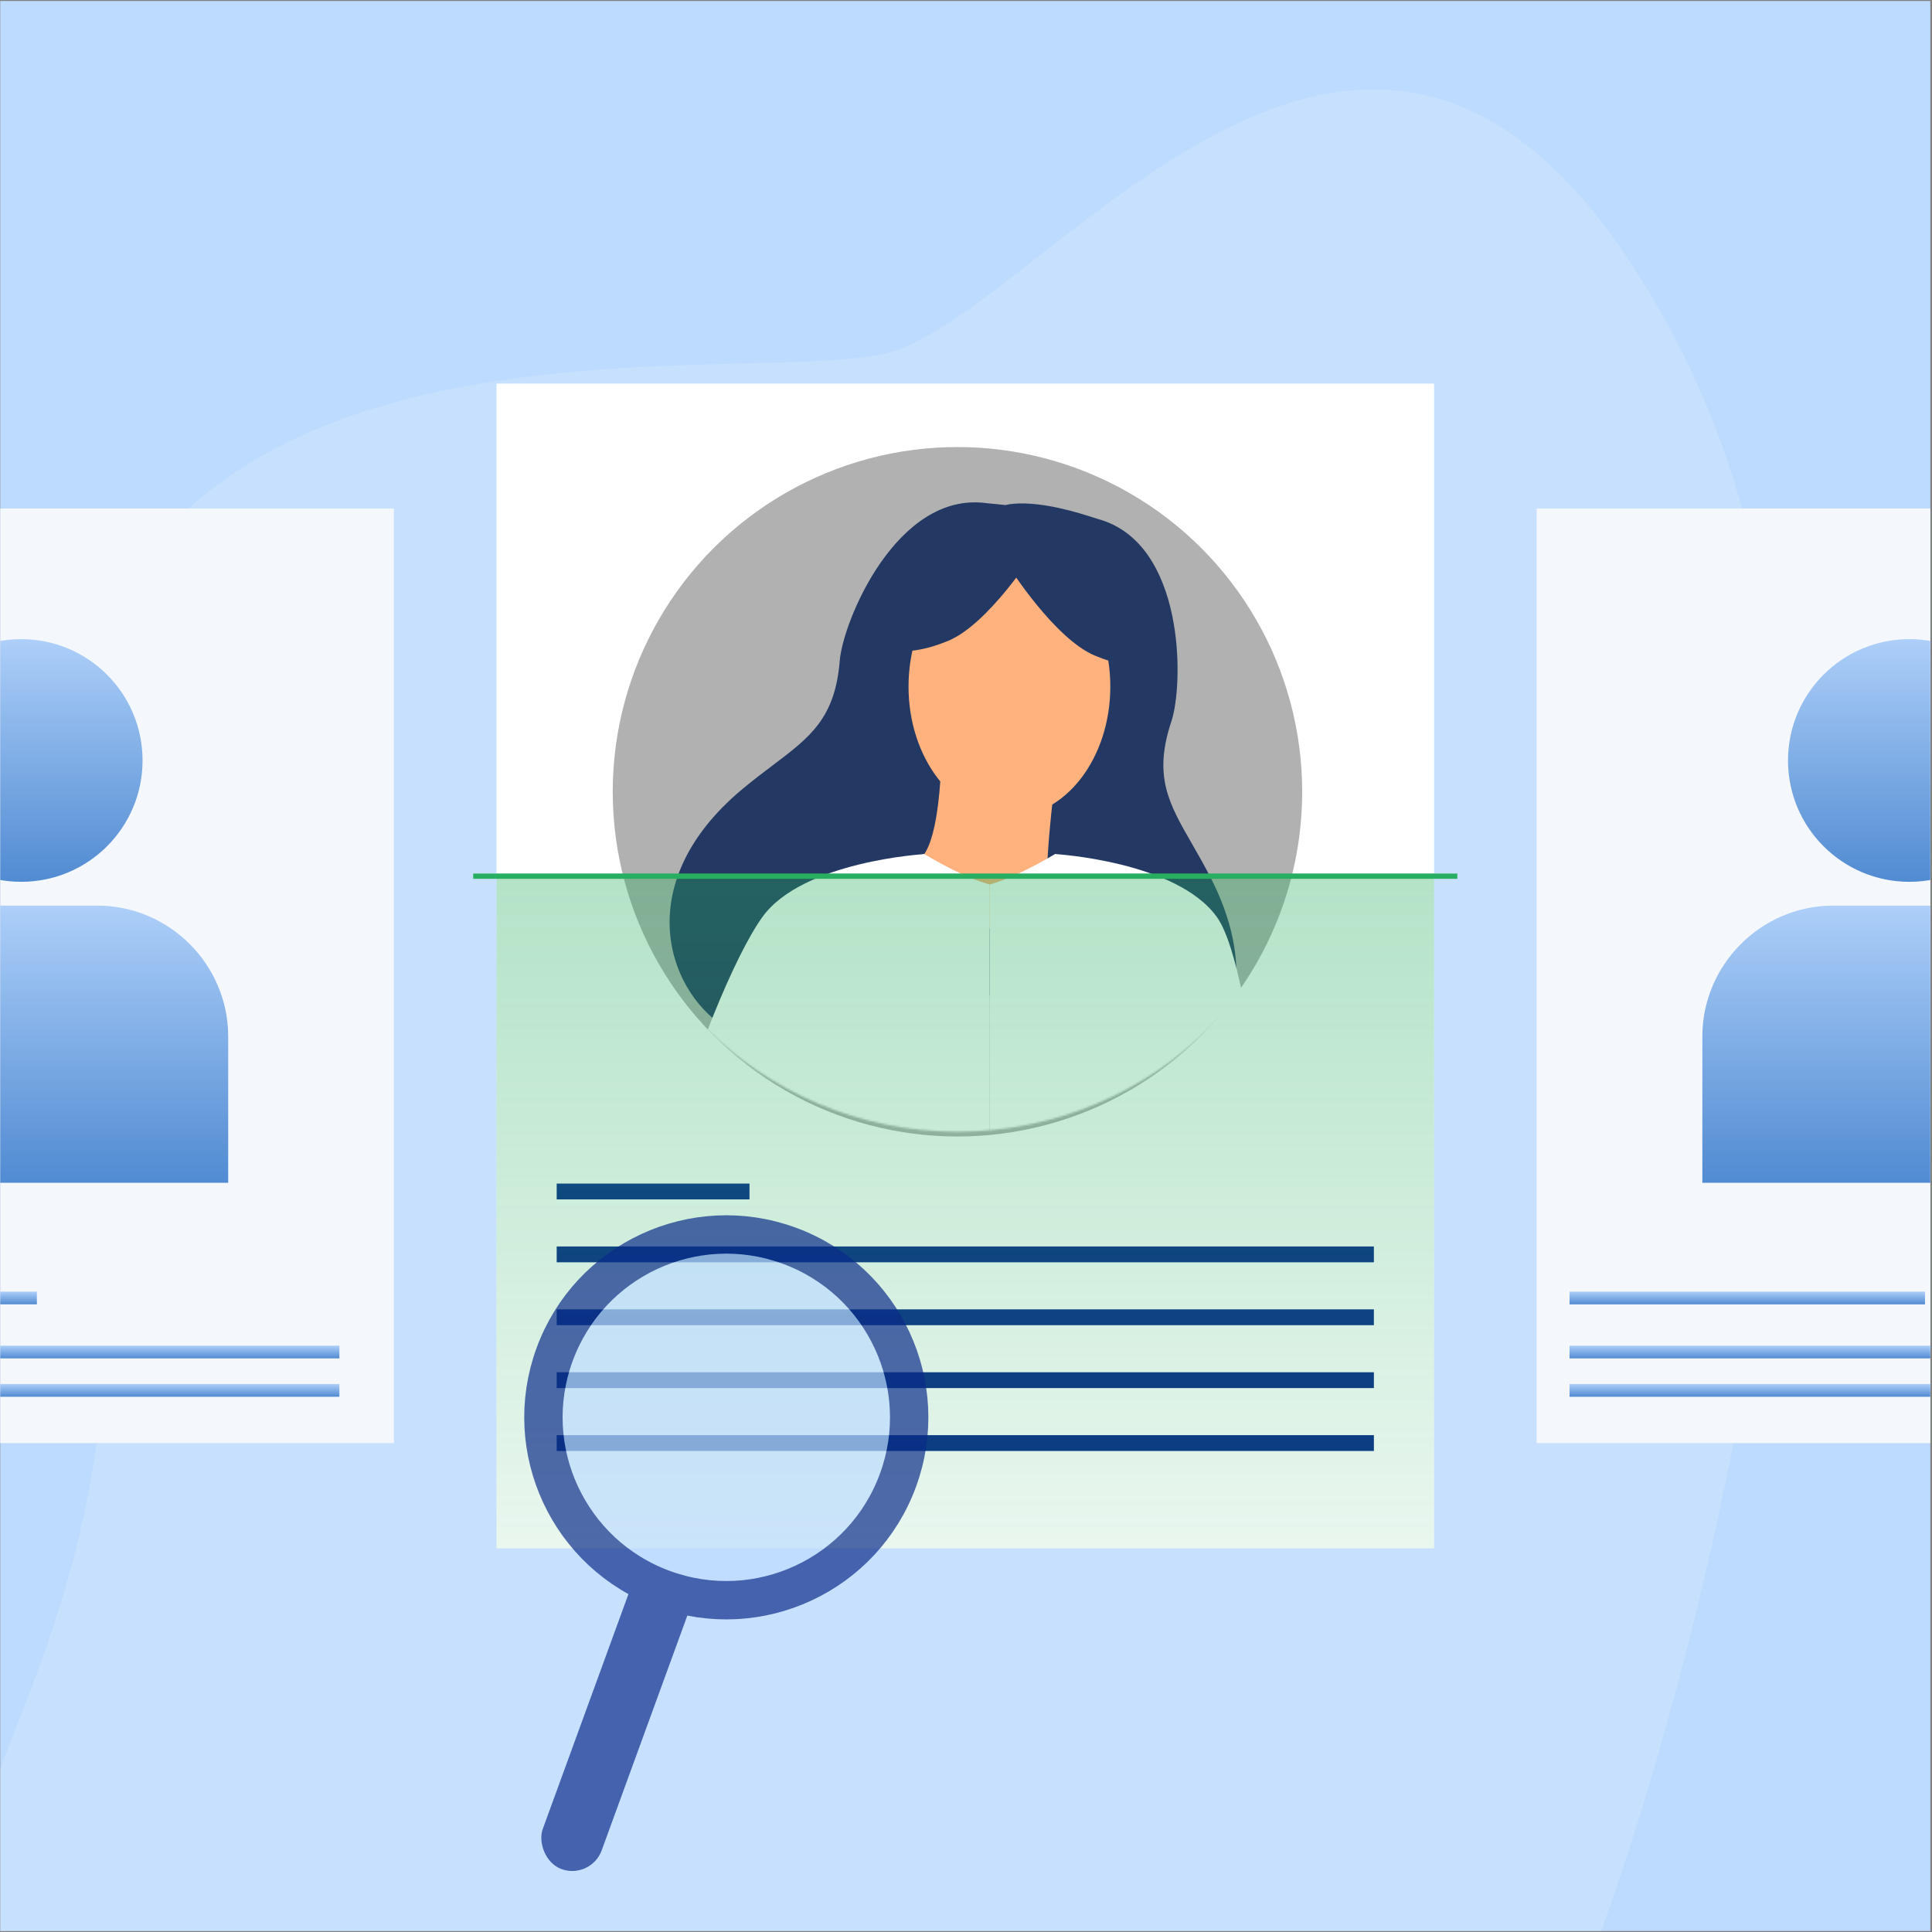 <svg width="1001" height="1001" viewBox="0 0 1001 1001" fill="none" xmlns="http://www.w3.org/2000/svg">
<rect x="0" y="0" width="1001" height="1001" fill="#808080" stroke="none"/>
<g clip-path="url(#clip0_6319_18355)">
<rect width="1000" height="1000" transform="translate(0.127 0.496)" fill="#BDDBFF"/>
<path opacity="0.2" d="M871.733 183.017C991.411 420.187 891.678 831.902 826.852 1008.11C651.611 1152.18 254.968 1390.3 70.324 1190.28C-160.481 940.247 119.477 940.247 40.404 533.057C-38.668 125.867 373.79 204.448 459.274 183.017C544.757 161.586 722.135 -113.446 871.733 183.017Z" fill="#F4F8FD"/>
<path d="M281.748 546.384H726.592" stroke="white" stroke-width="2.567" stroke-miterlimit="10" stroke-linecap="round" stroke-linejoin="round" stroke-dasharray="12.84 12.84"/>
<path fill-rule="evenodd" clip-rule="evenodd" d="M257.227 198.752H743.022V546.384V549.165V802.241H257.227V549.165V546.384V198.752Z" fill="white"/>
<path d="M388.328 613.229H288.43V621.428H388.328V613.229Z" fill="#082A88"/>
<path d="M711.833 645.815H288.43V654.015H711.833V645.815Z" fill="#082A88"/>
<path d="M711.833 678.401H288.43V686.601H711.833V678.401Z" fill="#082A88"/>
<path d="M711.833 710.988H288.43V719.188H711.833V710.988Z" fill="#082A88"/>
<path d="M711.833 743.574H288.43V751.773H711.833V743.574Z" fill="#082A88"/>
<circle cx="496.079" cy="410.234" r="178.609" fill="#B1B1B1"/>
<mask id="mask0_6319_18355" style="mask-type:alpha" maskUnits="userSpaceOnUse" x="310" y="215" width="372" height="372">
<circle cx="496.08" cy="400.812" r="185.537" fill="#D9D9D9"/>
</mask>
<g mask="url(#mask0_6319_18355)">
<path fill-rule="evenodd" clip-rule="evenodd" d="M495.426 493.594C495.844 494.132 496.26 494.669 496.676 495.205C519.99 525.274 540.62 551.881 540.936 551.814C540.936 551.814 566.054 575.822 587.825 571.775C624.11 565.028 660.803 520.924 627.59 455.392C624.146 448.598 620.724 442.651 617.57 437.171C605.551 416.286 597.43 402.174 606.907 373.787C613.397 354.345 614.108 281.365 568.969 268.93C568.459 268.789 567.606 268.515 566.47 268.149C559.218 265.815 540.407 259.762 525.139 261.003C523.773 261.114 522.366 261.345 520.924 261.689C517.982 261.34 515.481 261.112 513.67 260.946C512.481 260.838 511.59 260.756 511.064 260.686C464.661 254.45 436.733 321.878 435.09 342.309C432.692 372.14 419.694 381.943 400.455 396.453C395.407 400.26 389.929 404.391 384.1 409.294C327.874 456.584 344.363 511.535 375.107 531.953C393.553 544.204 426.068 531.951 426.068 531.951C426.332 532.136 455.735 515.734 488.963 497.199C491.104 496.005 493.261 494.802 495.426 493.594Z" fill="#233862"/>
<path d="M545.229 473.724C545.473 473.849 520.47 485.221 502.42 479.257C485.441 473.663 470.486 448.099 470.726 448.062C478.095 446.993 485.587 439.724 487.678 396.643L490.941 397.464L545.813 411.333C545.813 411.333 543.643 428.716 542.748 445.152C541.991 458.952 542.146 472.085 545.229 473.724Z" fill="#FFB27D"/>
<path d="M478.879 442.528C478.879 442.528 415.73 446.219 394.99 475.146C365.795 515.865 307.879 689.402 341.071 712.546C378.451 738.611 511.194 719.365 511.194 719.365C511.194 719.365 515.611 698.718 509.465 688.73C503.319 678.742 403.441 662.608 398.831 657.999C394.222 653.389 456.453 568.109 456.453 554.279C456.453 540.45 478.879 442.528 478.879 442.528Z" fill="white"/>
<ellipse cx="522.995" cy="355.727" rx="52.273" ry="67.489" fill="#FFB27D"/>
<path fill-rule="evenodd" clip-rule="evenodd" d="M512.738 458.307V721.625C472.912 720.058 431.756 714.552 429.597 708.584C423.975 692.998 423.522 683.202 422.937 670.551C422.436 659.729 421.839 646.817 417.826 626.402C416.918 621.694 415.796 616.597 414.478 611.047C413.726 607.894 412.976 604.958 412.264 602.172C406.11 578.078 402.827 565.227 425.904 521.436C449.251 477.181 476.707 441.231 478.888 442.527C493.105 450.967 504.153 455.825 512.738 458.307Z" fill="white"/>
<path d="M535.703 286.262C535.703 286.262 512.296 323.211 491.4 331.961C470.504 340.712 460.238 336.269 460.238 336.269C460.238 336.269 469.744 321.856 472.222 302.502C472.952 296.797 476.668 291.906 482.007 289.767C497.002 283.762 526.008 274.292 535.703 286.262Z" fill="#233862"/>
<path d="M523.002 293.995C523.002 293.995 546.409 330.944 567.305 339.695C588.201 348.446 598.467 344.003 598.467 344.003C598.467 344.003 588.961 329.589 586.484 310.235C585.754 304.53 582.037 299.639 576.698 297.501C561.703 291.496 532.697 282.025 523.002 293.995Z" fill="#233862"/>
<path d="M630.471 475.111C609.731 446.184 546.581 442.493 546.581 442.493C546.581 442.493 569.007 540.415 569.007 554.244C569.007 568.073 622.803 653.354 618.193 657.964L601.279 737.46L639.945 745.193L661.035 662.238C661.035 662.238 651.211 504.037 630.471 475.111Z" fill="white"/>
<path fill-rule="evenodd" clip-rule="evenodd" d="M512.737 458.307V721.625C552.563 720.058 593.719 714.552 595.878 708.584C601.5 692.998 601.953 683.202 602.538 670.551C603.039 659.729 603.636 646.817 607.649 626.402C608.556 621.694 609.679 616.597 610.997 611.047C611.749 607.894 612.499 604.958 613.21 602.172C619.365 578.078 622.648 565.227 599.571 521.436C576.224 477.181 548.768 441.231 546.586 442.527C532.369 450.967 521.321 455.825 512.737 458.307Z" fill="white"/>
</g>
<path opacity="0.5" d="M743.022 452.609H257.227V802.242H743.022V452.609Z" fill="url(#paint0_linear_6319_18355)"/>
<path d="M755.072 452.609H245.178V455.325H755.072V452.609Z" fill="#27AE60"/>
<path d="M204.09 263.482H-182.109V747.673H204.09V263.482Z" fill="#F4F8FD"/>
<path d="M-96.256 612.831V537.046C-96.256 499.736 -65.728 469.209 -28.418 469.209H50.399C87.709 469.209 118.236 499.736 118.236 537.046V612.831" fill="url(#paint1_linear_6319_18355)"/>
<path d="M10.993 456.881C45.714 456.881 73.861 428.734 73.861 394.013C73.861 359.292 45.714 331.145 10.993 331.145C-23.728 331.145 -51.875 359.292 -51.875 394.013C-51.875 428.734 -23.728 456.881 10.993 456.881Z" fill="url(#paint2_linear_6319_18355)"/>
<path d="M19.111 669.206H-165.07V675.808H19.111V669.206Z" fill="url(#paint3_linear_6319_18355)"/>
<path d="M175.85 697.197H-165.07V703.799H175.85V697.197Z" fill="url(#paint4_linear_6319_18355)"/>
<path d="M175.85 717.07H-165.07V723.672H175.85V717.07Z" fill="url(#paint5_linear_6319_18355)"/>
<path d="M1182.36 263.482H796.16V747.673H1182.36V263.482Z" fill="#F4F8FD"/>
<path d="M882.014 612.832V537.047C882.014 499.737 912.541 469.21 949.852 469.21H1028.67C1065.98 469.21 1096.51 499.737 1096.51 537.047V612.832" fill="url(#paint6_linear_6319_18355)"/>
<path d="M989.262 456.882C1023.98 456.882 1052.13 428.735 1052.13 394.014C1052.13 359.293 1023.98 331.146 989.262 331.146C954.541 331.146 926.395 359.293 926.395 394.014C926.395 428.735 954.541 456.882 989.262 456.882Z" fill="url(#paint7_linear_6319_18355)"/>
<path d="M997.38 669.207H813.199V675.809H997.38V669.207Z" fill="url(#paint8_linear_6319_18355)"/>
<path d="M1154.12 697.198H813.199V703.8H1154.12V697.198Z" fill="url(#paint9_linear_6319_18355)"/>
<path d="M1154.12 717.071H813.199V723.673H1154.12V717.071Z" fill="url(#paint10_linear_6319_18355)"/>
<g opacity="0.69">
<rect x="331.99" y="808.434" width="32.478" height="164.354" rx="16.239" transform="rotate(20.043 331.99 808.434)" fill="#082A88"/>
<circle cx="376.308" cy="734.346" r="94.728" transform="rotate(20.043 376.308 734.346)" fill="#BDDBFF" stroke="#082A88" stroke-width="19.881"/>
</g>
</g>
<defs>
<linearGradient id="paint0_linear_6319_18355" x1="500.124" y1="452.609" x2="500.124" y2="802.242" gradientUnits="userSpaceOnUse">
<stop stop-color="#27AE60" stop-opacity="0.7"/>
<stop offset="1" stop-color="#27AE60" stop-opacity="0.2"/>
</linearGradient>
<linearGradient id="paint1_linear_6319_18355" x1="10.99" y1="469.209" x2="10.99" y2="612.831" gradientUnits="userSpaceOnUse">
<stop stop-color="#ADCFF9"/>
<stop offset="1" stop-color="#518BD2"/>
</linearGradient>
<linearGradient id="paint2_linear_6319_18355" x1="10.993" y1="331.145" x2="10.993" y2="456.881" gradientUnits="userSpaceOnUse">
<stop stop-color="#ADCFF9"/>
<stop offset="1" stop-color="#518BD2"/>
</linearGradient>
<linearGradient id="paint3_linear_6319_18355" x1="-72.98" y1="669.206" x2="-72.98" y2="675.808" gradientUnits="userSpaceOnUse">
<stop stop-color="#ADCFF9"/>
<stop offset="1" stop-color="#518BD2"/>
</linearGradient>
<linearGradient id="paint4_linear_6319_18355" x1="5.39" y1="697.197" x2="5.39" y2="703.799" gradientUnits="userSpaceOnUse">
<stop stop-color="#ADCFF9"/>
<stop offset="1" stop-color="#518BD2"/>
</linearGradient>
<linearGradient id="paint5_linear_6319_18355" x1="5.39" y1="717.07" x2="5.39" y2="723.672" gradientUnits="userSpaceOnUse">
<stop stop-color="#ADCFF9"/>
<stop offset="1" stop-color="#518BD2"/>
</linearGradient>
<linearGradient id="paint6_linear_6319_18355" x1="989.259" y1="469.21" x2="989.259" y2="612.832" gradientUnits="userSpaceOnUse">
<stop stop-color="#ADCFF9"/>
<stop offset="1" stop-color="#518BD2"/>
</linearGradient>
<linearGradient id="paint7_linear_6319_18355" x1="989.262" y1="331.146" x2="989.262" y2="456.882" gradientUnits="userSpaceOnUse">
<stop stop-color="#ADCFF9"/>
<stop offset="1" stop-color="#518BD2"/>
</linearGradient>
<linearGradient id="paint8_linear_6319_18355" x1="905.29" y1="669.207" x2="905.29" y2="675.809" gradientUnits="userSpaceOnUse">
<stop stop-color="#ADCFF9"/>
<stop offset="1" stop-color="#518BD2"/>
</linearGradient>
<linearGradient id="paint9_linear_6319_18355" x1="983.659" y1="697.198" x2="983.659" y2="703.8" gradientUnits="userSpaceOnUse">
<stop stop-color="#ADCFF9"/>
<stop offset="1" stop-color="#518BD2"/>
</linearGradient>
<linearGradient id="paint10_linear_6319_18355" x1="983.659" y1="717.071" x2="983.659" y2="723.673" gradientUnits="userSpaceOnUse">
<stop stop-color="#ADCFF9"/>
<stop offset="1" stop-color="#518BD2"/>
</linearGradient>
<clipPath id="clip0_6319_18355">
<rect width="1000" height="1000" fill="white" transform="translate(0.127 0.496)"/>
</clipPath>
</defs>
</svg>

